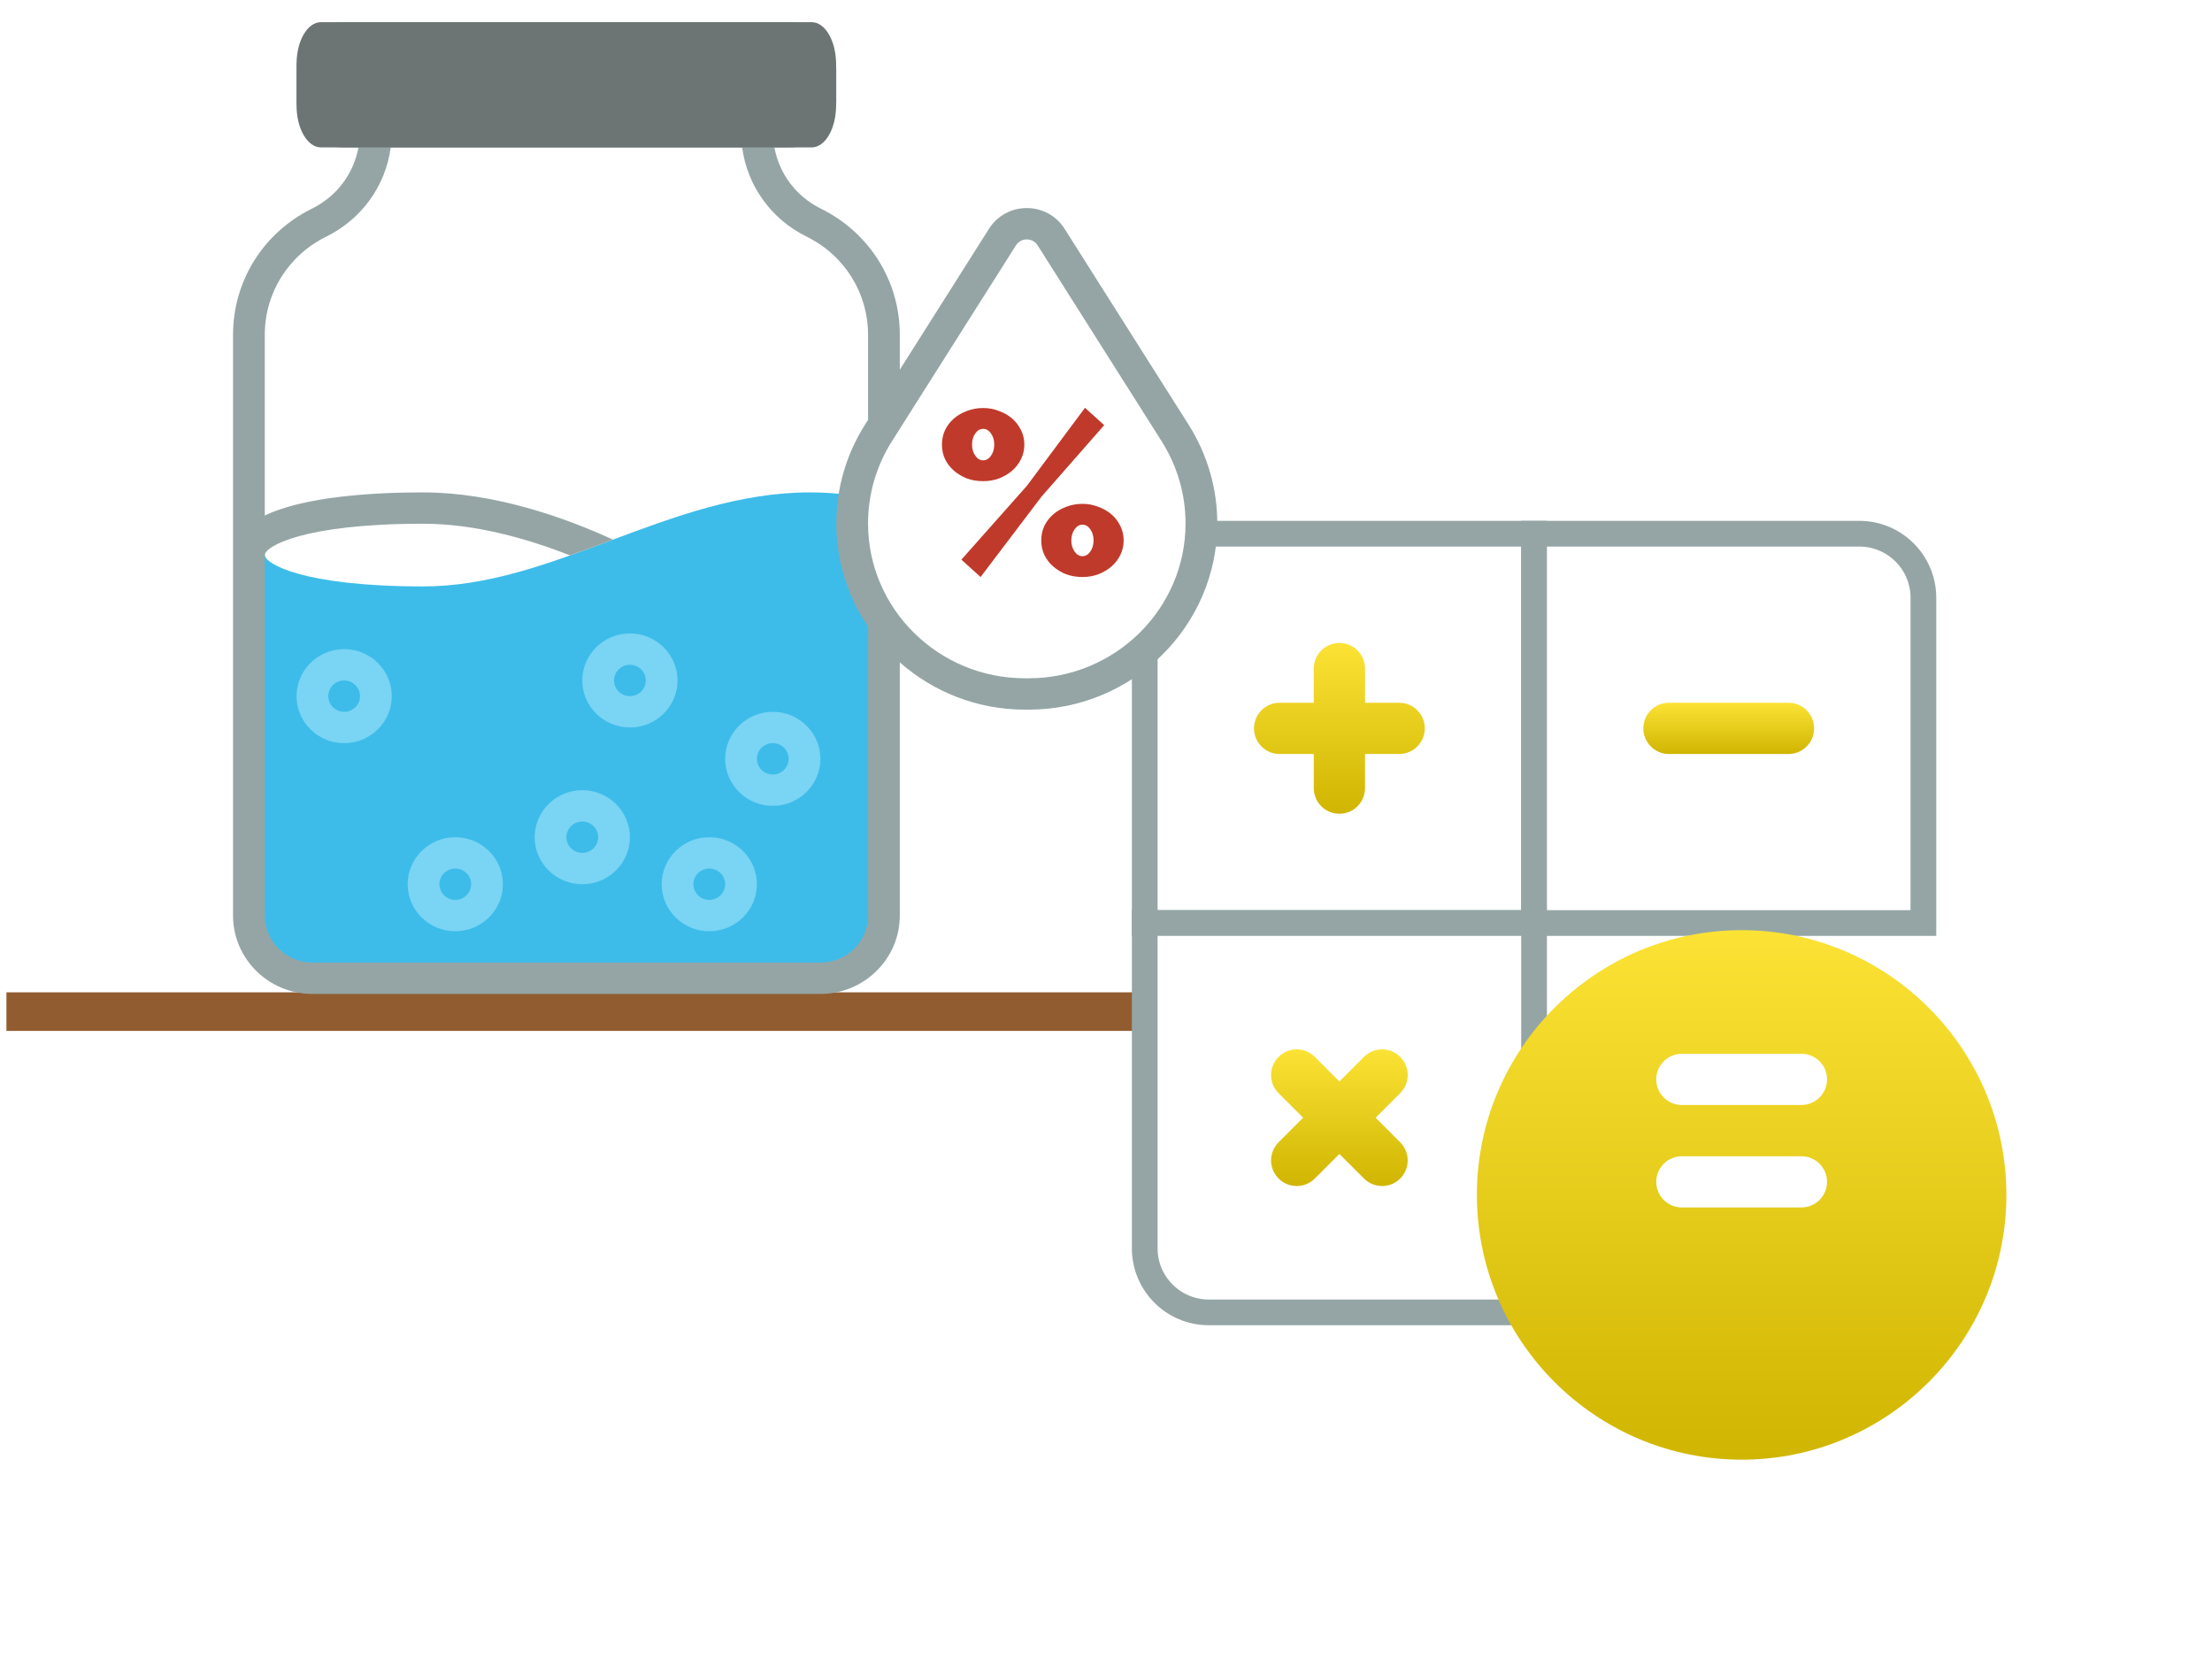 <svg width="172" height="129" viewBox="0 0 172 129" fill="none" xmlns="http://www.w3.org/2000/svg">
<line x1="0.5" y1="78.661" x2="107.5" y2="78.661" stroke="#915D30" stroke-width="3"/>
<path d="M93.988 41.5H119.285V71.773H89.012V46.477C89.012 43.733 91.245 41.5 93.988 41.5Z" fill="white" stroke="#95A5A5" stroke-width="2"/>
<path d="M149.559 46.477V71.773H119.285V41.5H144.582C147.325 41.5 149.559 43.733 149.559 46.477Z" fill="white" stroke="#95A5A5" stroke-width="2"/>
<path d="M89.012 97.07V71.773H119.285V102.047H93.988C91.245 102.047 89.012 99.814 89.012 97.07Z" fill="white" stroke="#95A5A5" stroke-width="2"/>
<path d="M108.797 54.645H106.141V51.988C106.141 50.888 105.249 49.996 104.148 49.996C103.048 49.996 102.156 50.888 102.156 51.988V54.645H99.5C98.4 54.645 97.508 55.536 97.508 56.637C97.508 57.737 98.4 58.629 99.5 58.629H102.156V61.285C102.156 62.385 103.048 63.277 104.148 63.277C105.249 63.277 106.141 62.385 106.141 61.285V58.629H108.797C109.897 58.629 110.789 57.737 110.789 56.637C110.789 55.536 109.897 54.645 108.797 54.645Z" fill="url(#paint0_linear)"/>
<path d="M139.07 58.629H129.773C128.673 58.629 127.781 57.737 127.781 56.637C127.781 55.536 128.673 54.645 129.773 54.645H139.07C140.171 54.645 141.062 55.536 141.062 56.637C141.062 57.737 140.171 58.629 139.07 58.629Z" fill="url(#paint1_linear)"/>
<path d="M106.966 86.91L108.878 84.999C109.656 84.221 109.656 82.959 108.878 82.181C108.1 81.403 106.838 81.403 106.06 82.181L104.149 84.093L102.237 82.181C101.459 81.403 100.197 81.403 99.419 82.181C98.641 82.959 98.641 84.221 99.419 84.999L101.331 86.91L99.419 88.822C98.641 89.6 98.641 90.861 99.419 91.639C99.808 92.028 100.318 92.223 100.828 92.223C101.338 92.223 101.848 92.028 102.237 91.639L104.148 89.728L106.06 91.639C106.449 92.028 106.959 92.223 107.469 92.223C107.978 92.223 108.488 92.028 108.877 91.639C109.655 90.861 109.655 89.6 108.877 88.822L106.966 86.91Z" fill="url(#paint2_linear)"/>
<g filter="url(#filter0_d)">
<path d="M135.426 108.5C124.075 108.5 114.84 99.265 114.84 87.914C114.84 76.563 124.075 67.328 135.426 67.328C146.777 67.328 156.012 76.563 156.012 87.914C156.012 99.265 146.777 108.5 135.426 108.5Z" fill="url(#paint3_linear)"/>
</g>
<path d="M140.074 93.891H130.777C129.677 93.891 128.785 92.999 128.785 91.898C128.785 90.798 129.677 89.906 130.777 89.906H140.074C141.174 89.906 142.066 90.798 142.066 91.898C142.066 92.999 141.174 93.891 140.074 93.891Z" fill="white"/>
<path d="M140.074 85.922H130.777C129.677 85.922 128.785 85.03 128.785 83.93C128.785 82.829 129.677 81.938 130.777 81.938H140.074C141.174 81.938 142.066 82.829 142.066 83.93C142.066 85.03 141.174 85.922 140.074 85.922Z" fill="white"/>
<path d="M66.262 40.7C66.262 39.964 66.343 39.235 66.465 38.514L66.332 38.518C65.214 38.365 64.088 38.287 62.982 38.287C57.49 38.287 52.412 40.185 47.501 42.021C42.581 43.861 37.934 45.599 32.894 45.599C23.505 45.599 20.59 43.812 20.59 43.162V41.943H19.355V71.193C19.355 73.885 21.566 76.068 24.293 76.068H63.793C66.52 76.068 68.731 73.885 68.731 71.193V48.345C67.181 46.183 66.262 43.55 66.262 40.7Z" fill="#3DBCE9"/>
<path d="M55.152 65.099C53.111 65.099 51.449 66.74 51.449 68.755C51.449 70.771 53.111 72.412 55.152 72.412C57.194 72.412 58.855 70.771 58.855 68.755C58.855 66.74 57.194 65.099 55.152 65.099ZM55.152 69.974C54.472 69.974 53.918 69.428 53.918 68.755C53.918 68.083 54.472 67.537 55.152 67.537C55.833 67.537 56.387 68.083 56.387 68.755C56.387 69.428 55.833 69.974 55.152 69.974Z" fill="#7AD4F4"/>
<path d="M45.277 61.443C43.236 61.443 41.574 63.083 41.574 65.099C41.574 67.115 43.236 68.755 45.277 68.755C47.319 68.755 48.98 67.115 48.98 65.099C48.98 63.083 47.319 61.443 45.277 61.443ZM45.277 66.318C44.597 66.318 44.043 65.772 44.043 65.099C44.043 64.426 44.597 63.88 45.277 63.88C45.958 63.88 46.512 64.426 46.512 65.099C46.512 65.772 45.958 66.318 45.277 66.318Z" fill="#7AD4F4"/>
<path d="M60.09 55.349C58.048 55.349 56.387 56.99 56.387 59.005C56.387 61.021 58.048 62.662 60.09 62.662C62.132 62.662 63.793 61.021 63.793 59.005C63.793 56.99 62.132 55.349 60.09 55.349ZM60.09 60.224C59.41 60.224 58.855 59.678 58.855 59.005C58.855 58.333 59.41 57.787 60.09 57.787C60.77 57.787 61.324 58.333 61.324 59.005C61.324 59.678 60.77 60.224 60.09 60.224Z" fill="#7AD4F4"/>
<path d="M52.684 52.912C52.684 50.896 51.022 49.255 48.98 49.255C46.939 49.255 45.277 50.896 45.277 52.912C45.277 54.927 46.939 56.568 48.98 56.568C51.022 56.568 52.684 54.927 52.684 52.912ZM48.98 54.13C48.3 54.13 47.746 53.584 47.746 52.912C47.746 52.239 48.3 51.693 48.98 51.693C49.661 51.693 50.215 52.239 50.215 52.912C50.215 53.584 49.661 54.13 48.98 54.13Z" fill="#7AD4F4"/>
<path d="M26.762 50.474C24.72 50.474 23.059 52.115 23.059 54.13C23.059 56.146 24.72 57.787 26.762 57.787C28.803 57.787 30.465 56.146 30.465 54.13C30.465 52.115 28.803 50.474 26.762 50.474ZM26.762 55.349C26.082 55.349 25.527 54.803 25.527 54.13C25.527 53.458 26.082 52.912 26.762 52.912C27.442 52.912 27.996 53.458 27.996 54.13C27.996 54.803 27.442 55.349 26.762 55.349Z" fill="#7AD4F4"/>
<path d="M35.402 65.099C33.361 65.099 31.699 66.74 31.699 68.755C31.699 70.771 33.361 72.412 35.402 72.412C37.444 72.412 39.105 70.771 39.105 68.755C39.105 66.74 37.444 65.099 35.402 65.099ZM35.402 69.974C34.722 69.974 34.168 69.428 34.168 68.755C34.168 68.083 34.722 67.537 35.402 67.537C36.083 67.537 36.637 68.083 36.637 68.755C36.637 69.428 36.083 69.974 35.402 69.974Z" fill="#7AD4F4"/>
<path d="M66.901 38C66.701 35.401 77.698 19.472 78.096 19.072L79.032 18.339C79.566 18.339 80.792 18.485 81.432 19.072C82.232 19.805 82.832 22.071 84.498 24.937C86.164 27.803 87.83 30.536 90.23 33.268C92.629 36.001 92.296 37.6 92.629 40.133C92.962 42.666 91.763 43.599 90.896 47.665C90.03 51.73 88.297 49.997 84.898 52.197C81.499 54.396 82.232 53.33 77.7 53.13C73.167 52.93 71.968 49.931 70.501 49.198C69.035 48.465 68.768 46.865 67.569 44.066C66.369 41.266 67.101 40.6 66.901 38Z" fill="white"/>
<path d="M92.424 33.026L82.776 17.785C82.139 16.779 81.042 16.178 79.841 16.178C78.64 16.178 77.543 16.778 76.906 17.784L69.966 28.747V26.032C69.966 21.849 67.613 18.09 63.825 16.221C61.898 15.269 60.596 13.511 60.217 11.474H61.325C63.367 11.474 65.029 9.834 65.029 7.818V5.38C65.029 3.365 63.367 1.724 61.325 1.724H26.762C24.72 1.724 23.059 3.365 23.059 5.38V7.818C23.059 9.834 24.72 11.474 26.762 11.474H27.87C27.491 13.511 26.188 15.269 24.262 16.221C20.474 18.091 18.121 21.849 18.121 26.032V71.193C18.121 74.553 20.89 77.287 24.293 77.287H63.794C67.197 77.287 69.966 74.553 69.966 71.193V51.506C72.557 53.783 75.959 55.18 79.693 55.18H79.989C88.076 55.18 94.654 48.685 94.654 40.701C94.654 37.984 93.882 35.331 92.424 33.026ZM25.527 7.818V5.38C25.527 4.708 26.082 4.162 26.762 4.162H61.325C62.006 4.162 62.56 4.708 62.56 5.38V7.818C62.56 8.491 62.006 9.037 61.325 9.037H26.762C26.082 9.037 25.527 8.491 25.527 7.818ZM63.794 74.849H24.293C22.251 74.849 20.59 73.209 20.59 71.193V41.943V43.162C20.59 42.511 23.507 40.724 32.895 40.724C36.956 40.724 41.037 41.892 44.324 43.187C45.376 42.813 46.431 42.422 47.502 42.022C47.557 42.001 47.614 41.981 47.668 41.96C43.895 40.233 38.425 38.287 32.895 38.287C29.16 38.287 23.72 38.582 20.59 40.084V26.031C20.59 22.778 22.42 19.855 25.367 18.4C28.138 17.032 29.98 14.445 30.38 11.474H57.709C58.109 14.444 59.95 17.033 62.723 18.401C65.668 19.854 67.497 22.778 67.497 26.031V32.646L67.258 33.025C65.8 35.331 65.029 37.984 65.029 40.7C65.029 43.667 65.939 46.427 67.497 48.726V71.193C67.497 73.209 65.836 74.849 63.794 74.849ZM79.989 52.741H79.693C72.968 52.741 67.497 47.34 67.497 40.7C67.497 38.44 68.139 36.234 69.351 34.318L78.999 19.077C79.181 18.789 79.495 18.616 79.841 18.616C80.187 18.616 80.5 18.789 80.683 19.077L90.331 34.318C91.543 36.234 92.185 38.441 92.185 40.7C92.185 47.341 86.714 52.741 79.989 52.741Z" fill="#95A5A5"/>
<path d="M76.447 37.414C75.991 37.414 75.565 37.343 75.169 37.199C74.785 37.042 74.449 36.839 74.161 36.587C73.873 36.334 73.645 36.035 73.477 35.687C73.321 35.339 73.243 34.967 73.243 34.571C73.243 34.175 73.321 33.803 73.477 33.455C73.645 33.106 73.873 32.806 74.161 32.554C74.449 32.303 74.785 32.105 75.169 31.96C75.565 31.805 75.991 31.727 76.447 31.727C76.891 31.727 77.305 31.805 77.689 31.96C78.085 32.105 78.427 32.303 78.715 32.554C79.003 32.806 79.231 33.106 79.399 33.455C79.567 33.803 79.651 34.175 79.651 34.571C79.651 34.967 79.567 35.339 79.399 35.687C79.231 36.035 79.003 36.334 78.715 36.587C78.427 36.839 78.085 37.042 77.689 37.199C77.305 37.343 76.891 37.414 76.447 37.414ZM76.447 35.794C76.687 35.794 76.891 35.675 77.059 35.434C77.227 35.194 77.311 34.907 77.311 34.571C77.311 34.234 77.227 33.947 77.059 33.706C76.891 33.467 76.687 33.346 76.447 33.346C76.207 33.346 76.003 33.467 75.835 33.706C75.667 33.947 75.583 34.234 75.583 34.571C75.583 34.907 75.667 35.194 75.835 35.434C76.003 35.675 76.207 35.794 76.447 35.794ZM84.169 44.867C83.713 44.867 83.287 44.794 82.891 44.651C82.507 44.495 82.171 44.291 81.883 44.038C81.595 43.786 81.367 43.486 81.199 43.139C81.043 42.791 80.965 42.419 80.965 42.023C80.965 41.627 81.043 41.255 81.199 40.907C81.367 40.559 81.595 40.258 81.883 40.007C82.171 39.755 82.507 39.556 82.891 39.413C83.287 39.257 83.713 39.178 84.169 39.178C84.613 39.178 85.027 39.257 85.411 39.413C85.807 39.556 86.149 39.755 86.437 40.007C86.725 40.258 86.953 40.559 87.121 40.907C87.289 41.255 87.373 41.627 87.373 42.023C87.373 42.419 87.289 42.791 87.121 43.139C86.953 43.486 86.725 43.786 86.437 44.038C86.149 44.291 85.807 44.495 85.411 44.651C85.027 44.794 84.613 44.867 84.169 44.867ZM84.169 43.246C84.409 43.246 84.613 43.127 84.781 42.886C84.949 42.647 85.033 42.358 85.033 42.023C85.033 41.687 84.949 41.398 84.781 41.158C84.613 40.919 84.409 40.798 84.169 40.798C83.929 40.798 83.725 40.919 83.557 41.158C83.389 41.398 83.305 41.687 83.305 42.023C83.305 42.358 83.389 42.647 83.557 42.886C83.725 43.127 83.929 43.246 84.169 43.246ZM74.755 43.517L79.849 37.775L84.367 31.709L85.861 33.059L80.983 38.62L76.249 44.867L74.755 43.517Z" fill="#C03A2B"/>
<path d="M63.12 11.46H24.95C23.905 11.46 23.059 10.003 23.059 8.205V4.979C23.059 3.182 23.905 1.724 24.95 1.724H63.12C64.164 1.724 65.011 3.182 65.011 4.979V8.205C65.011 10.003 64.164 11.46 63.12 11.46Z" fill="#6C7474"/>
<defs>
<filter id="filter0_d" x="99.84" y="57.328" width="71.172" height="71.172" filterUnits="userSpaceOnUse" color-interpolation-filters="sRGB">
<feFlood flood-opacity="0" result="BackgroundImageFix"/>
<feColorMatrix in="SourceAlpha" type="matrix" values="0 0 0 0 0 0 0 0 0 0 0 0 0 0 0 0 0 0 127 0"/>
<feOffset dy="5"/>
<feGaussianBlur stdDeviation="7.5"/>
<feColorMatrix type="matrix" values="0 0 0 0 0 0 0 0 0 0 0 0 0 0 0 0 0 0 0.34 0"/>
<feBlend mode="normal" in2="BackgroundImageFix" result="effect1_dropShadow"/>
<feBlend mode="normal" in="SourceGraphic" in2="effect1_dropShadow" result="shape"/>
</filter>
<linearGradient id="paint0_linear" x1="104.148" y1="49.996" x2="104.148" y2="63.277" gradientUnits="userSpaceOnUse">
<stop stop-color="#FCE234"/>
<stop offset="1" stop-color="#D0B602"/>
</linearGradient>
<linearGradient id="paint1_linear" x1="134.422" y1="54.645" x2="134.422" y2="58.629" gradientUnits="userSpaceOnUse">
<stop stop-color="#FCE234"/>
<stop offset="1" stop-color="#D0B602"/>
</linearGradient>
<linearGradient id="paint2_linear" x1="104.149" y1="81.598" x2="104.149" y2="92.223" gradientUnits="userSpaceOnUse">
<stop stop-color="#FCE234"/>
<stop offset="1" stop-color="#D0B602"/>
</linearGradient>
<linearGradient id="paint3_linear" x1="135.426" y1="67.328" x2="135.426" y2="108.5" gradientUnits="userSpaceOnUse">
<stop stop-color="#FCE234"/>
<stop offset="1" stop-color="#D0B602"/>
</linearGradient>
</defs>
</svg>
